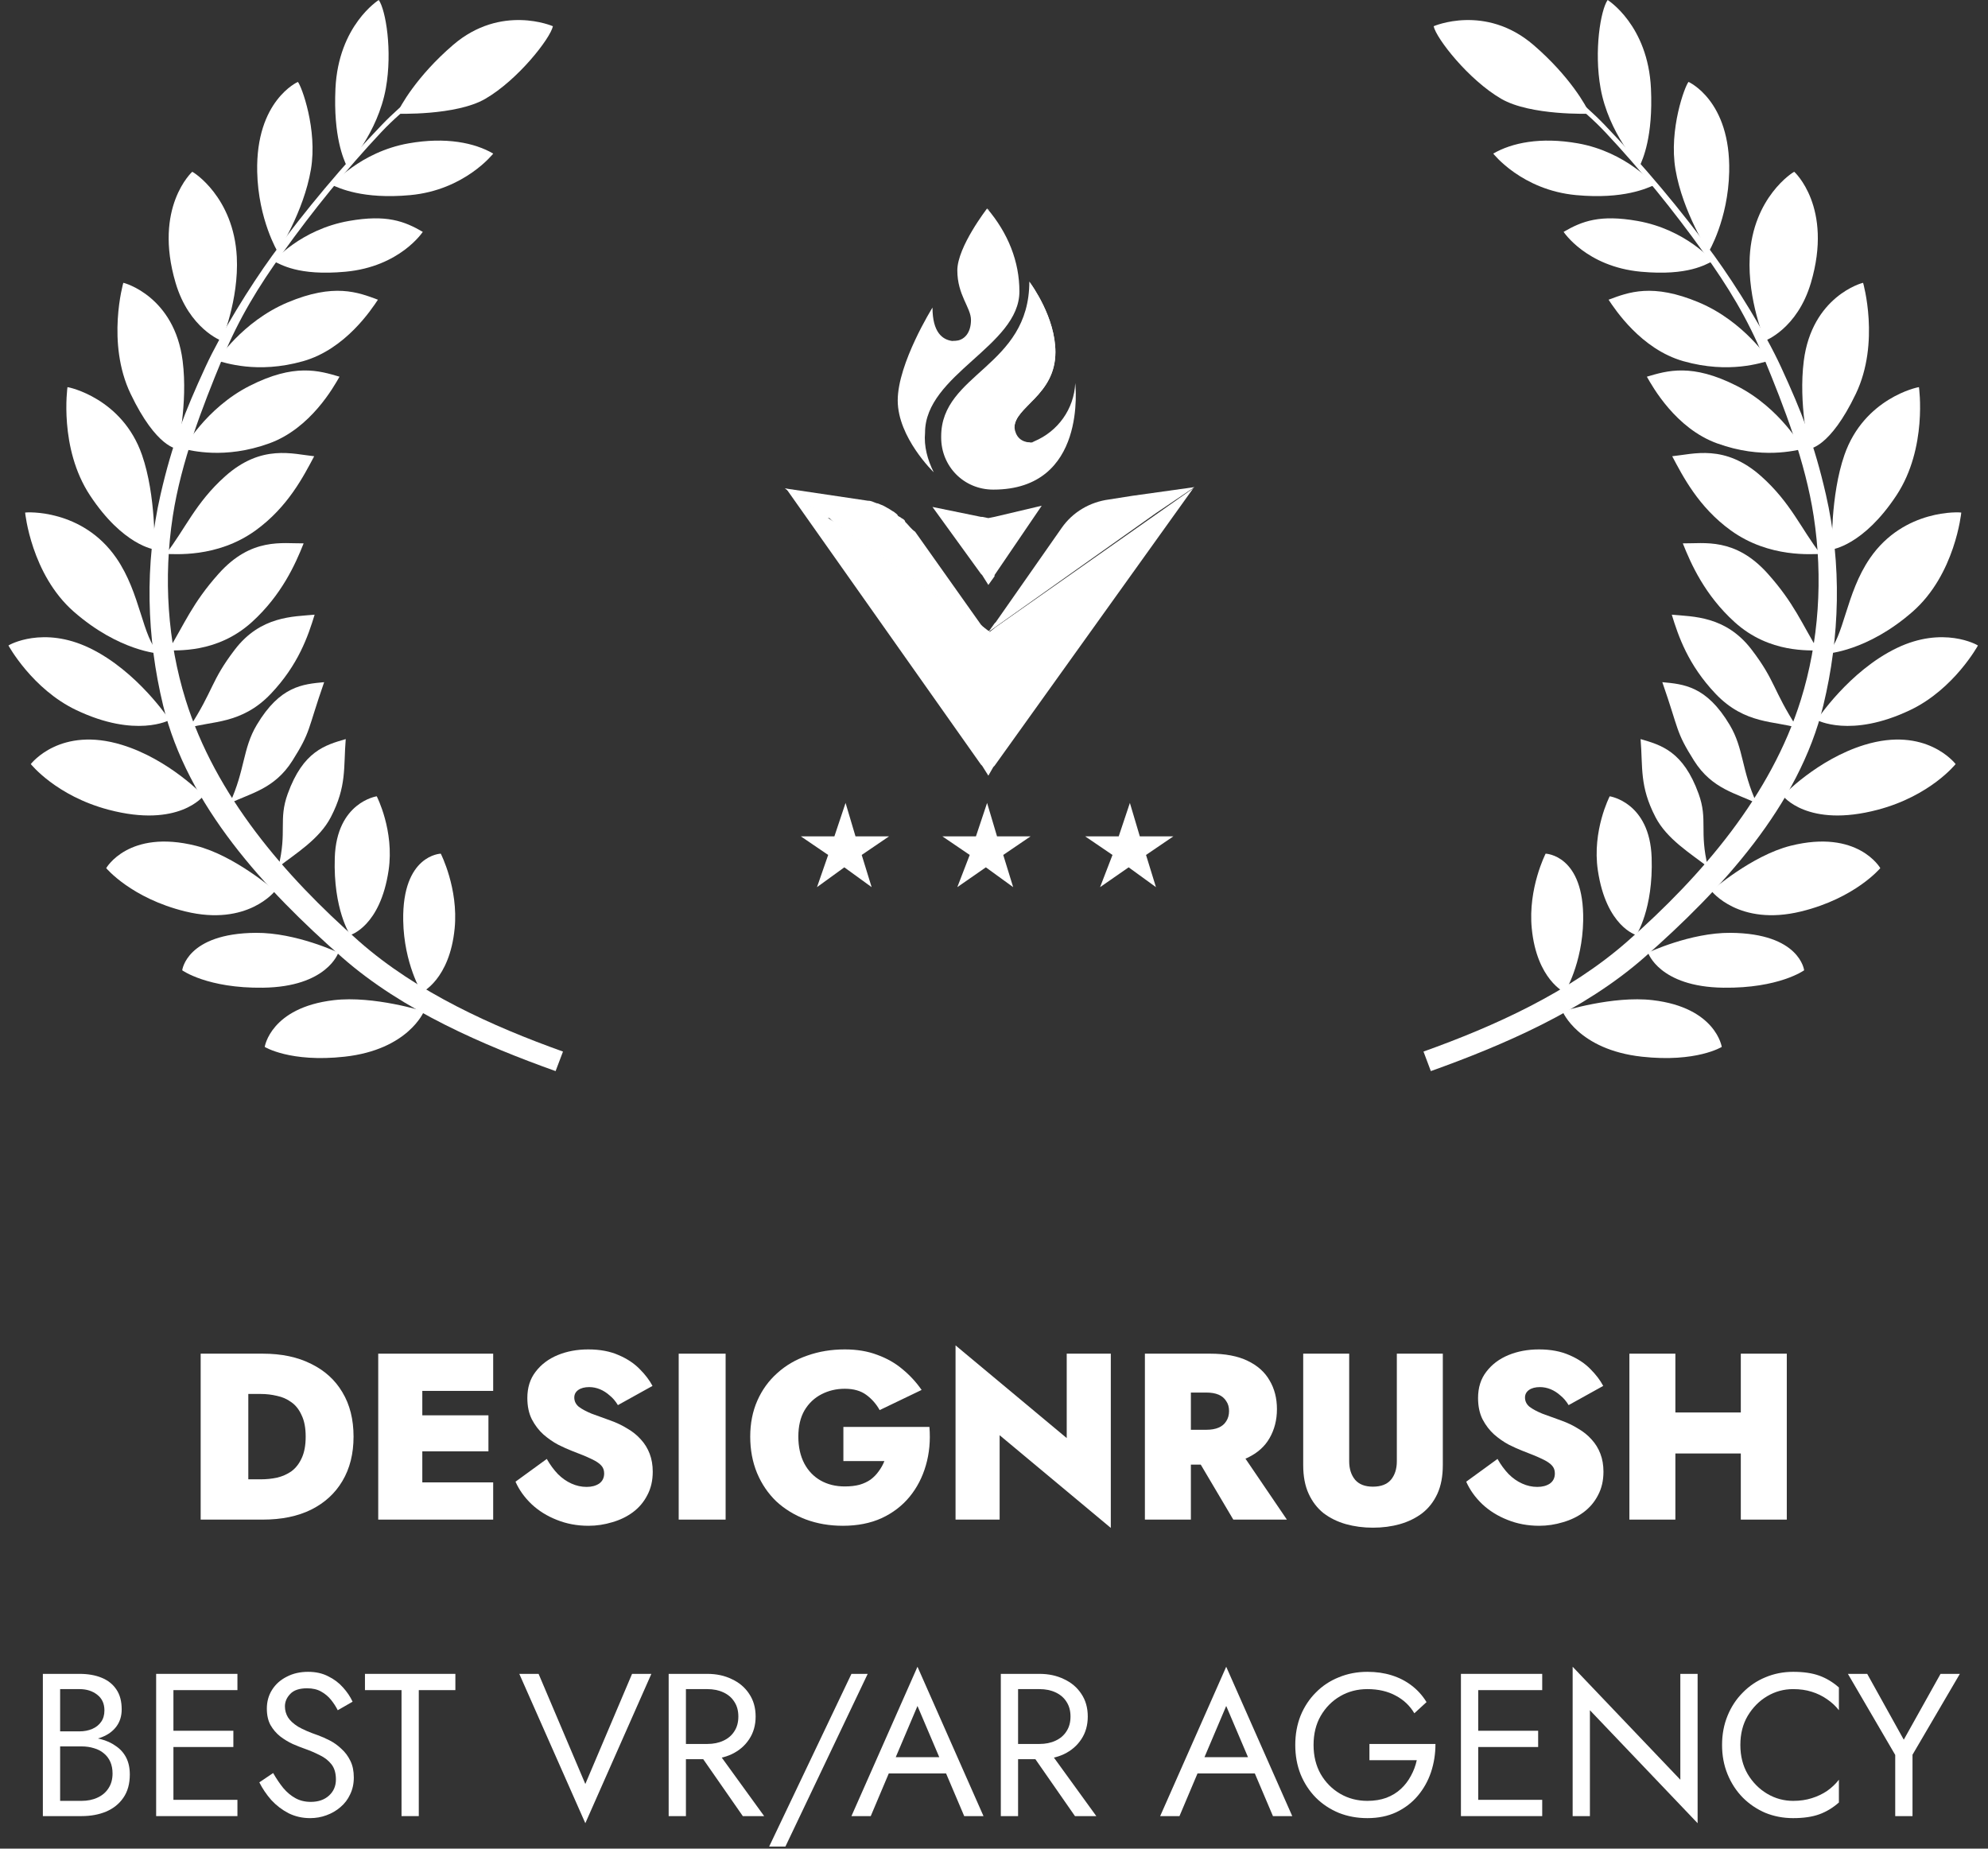 <svg xmlns="http://www.w3.org/2000/svg" width="114" height="106" viewBox="0 0 114 106" fill="none"><rect x="0" y="0" width="114" height="106" fill="#333333" stroke="none"/><path d="M11.507 77.618H14.239V87.133H11.507V77.618ZM15.068 87.133H13.301V84.823H14.96C15.277 84.823 15.585 84.791 15.884 84.728C16.192 84.655 16.468 84.533 16.713 84.361C16.958 84.179 17.153 83.93 17.298 83.613C17.452 83.287 17.529 82.874 17.529 82.376C17.529 81.878 17.452 81.47 17.298 81.153C17.153 80.826 16.958 80.577 16.713 80.405C16.468 80.224 16.192 80.102 15.884 80.038C15.585 79.966 15.277 79.929 14.96 79.929H13.301V77.618H15.068C16.147 77.618 17.071 77.813 17.841 78.203C18.621 78.584 19.219 79.127 19.636 79.834C20.062 80.541 20.274 81.388 20.274 82.376C20.274 83.355 20.062 84.202 19.636 84.918C19.219 85.625 18.621 86.173 17.841 86.563C17.071 86.943 16.147 87.133 15.068 87.133Z" fill="white"></path><path d="M23.483 87.133V84.999H28.281V87.133H23.483ZM23.483 79.753V77.618H28.281V79.753H23.483ZM23.483 83.219V81.153H28.009V83.219H23.483ZM21.689 77.618H24.217V87.133H21.689V77.618Z" fill="white"></path><path d="M31.355 83.654C31.545 83.989 31.758 84.279 31.994 84.524C32.23 84.759 32.488 84.941 32.769 85.067C33.05 85.194 33.34 85.258 33.639 85.258C33.929 85.258 34.169 85.194 34.359 85.067C34.549 84.931 34.645 84.737 34.645 84.483C34.645 84.302 34.59 84.152 34.481 84.034C34.373 83.907 34.182 83.781 33.91 83.654C33.648 83.527 33.276 83.373 32.796 83.192C32.56 83.101 32.297 82.983 32.008 82.838C31.718 82.684 31.437 82.489 31.165 82.254C30.902 82.018 30.68 81.728 30.499 81.384C30.326 81.039 30.24 80.632 30.24 80.16C30.24 79.562 30.399 79.059 30.716 78.652C31.033 78.235 31.455 77.918 31.98 77.7C32.506 77.483 33.09 77.374 33.734 77.374C34.404 77.374 34.984 77.483 35.474 77.7C35.963 77.909 36.366 78.176 36.683 78.502C37.001 78.819 37.245 79.141 37.417 79.467L35.433 80.568C35.297 80.342 35.138 80.156 34.957 80.011C34.785 79.857 34.599 79.739 34.4 79.657C34.2 79.576 33.997 79.535 33.788 79.535C33.525 79.535 33.317 79.59 33.163 79.698C33.009 79.807 32.932 79.952 32.932 80.133C32.932 80.342 33.018 80.518 33.19 80.663C33.371 80.799 33.616 80.931 33.924 81.058C34.241 81.175 34.604 81.307 35.011 81.452C35.365 81.579 35.687 81.733 35.977 81.914C36.276 82.086 36.534 82.294 36.751 82.539C36.969 82.775 37.136 83.047 37.254 83.355C37.372 83.663 37.431 84.007 37.431 84.388C37.431 84.895 37.327 85.344 37.118 85.734C36.919 86.123 36.643 86.449 36.289 86.712C35.945 86.966 35.551 87.156 35.107 87.283C34.663 87.419 34.209 87.487 33.747 87.487C33.095 87.487 32.488 87.374 31.926 87.147C31.373 86.93 30.893 86.631 30.485 86.25C30.077 85.86 29.769 85.43 29.561 84.959L31.355 83.654Z" fill="white"></path><path d="M38.919 77.618H41.61V87.133H38.919V77.618Z" fill="white"></path><path d="M48.363 83.776V81.819H53.297C53.361 82.598 53.293 83.332 53.093 84.021C52.894 84.71 52.581 85.312 52.155 85.829C51.73 86.345 51.195 86.753 50.551 87.052C49.908 87.342 49.169 87.487 48.336 87.487C47.566 87.487 46.854 87.365 46.202 87.12C45.558 86.875 44.996 86.531 44.516 86.087C44.045 85.634 43.678 85.095 43.415 84.469C43.152 83.835 43.021 83.137 43.021 82.376C43.021 81.615 43.157 80.926 43.429 80.31C43.701 79.694 44.081 79.168 44.571 78.733C45.06 78.289 45.635 77.954 46.297 77.727C46.958 77.492 47.674 77.374 48.444 77.374C49.142 77.374 49.763 77.478 50.307 77.686C50.859 77.886 51.344 78.162 51.761 78.516C52.178 78.86 52.541 79.254 52.849 79.698L50.443 80.854C50.252 80.509 49.999 80.219 49.681 79.984C49.364 79.748 48.952 79.63 48.444 79.63C47.964 79.63 47.52 79.734 47.112 79.943C46.705 80.151 46.378 80.459 46.134 80.867C45.898 81.275 45.78 81.778 45.78 82.376C45.78 82.965 45.894 83.477 46.12 83.912C46.347 84.338 46.659 84.664 47.058 84.891C47.457 85.117 47.919 85.231 48.444 85.231C48.762 85.231 49.043 85.199 49.287 85.135C49.532 85.063 49.745 84.963 49.926 84.836C50.107 84.7 50.261 84.542 50.388 84.361C50.524 84.179 50.633 83.984 50.715 83.776H48.363Z" fill="white"></path><path d="M61.17 77.618H63.698V87.609L57.323 82.294V87.133H54.795V77.143L61.17 82.458V77.618Z" fill="white"></path><path d="M68.236 82.933H70.941L73.795 87.133H70.723L68.236 82.933ZM65.653 77.618H68.29V87.133H65.653V77.618ZM67.339 79.848V77.618H69.391C70.261 77.618 70.977 77.754 71.539 78.026C72.11 78.298 72.531 78.674 72.803 79.154C73.084 79.626 73.225 80.174 73.225 80.799C73.225 81.415 73.084 81.968 72.803 82.458C72.531 82.938 72.11 83.314 71.539 83.586C70.977 83.849 70.261 83.98 69.391 83.98H67.339V81.982H69.174C69.455 81.982 69.69 81.941 69.881 81.859C70.071 81.778 70.216 81.656 70.316 81.493C70.424 81.329 70.479 81.135 70.479 80.908C70.479 80.681 70.424 80.491 70.316 80.337C70.216 80.174 70.071 80.052 69.881 79.97C69.69 79.888 69.455 79.848 69.174 79.848H67.339Z" fill="white"></path><path d="M74.731 77.618H77.368V83.79C77.368 84.225 77.482 84.578 77.708 84.85C77.935 85.113 78.275 85.244 78.728 85.244C79.19 85.244 79.534 85.113 79.761 84.85C79.987 84.578 80.1 84.225 80.1 83.79V77.618H82.737V84.007C82.737 84.651 82.633 85.199 82.425 85.652C82.216 86.105 81.927 86.477 81.555 86.766C81.183 87.047 80.757 87.256 80.277 87.392C79.797 87.528 79.28 87.596 78.728 87.596C78.184 87.596 77.667 87.528 77.178 87.392C76.698 87.256 76.272 87.047 75.9 86.766C75.538 86.477 75.252 86.105 75.044 85.652C74.835 85.199 74.731 84.651 74.731 84.007V77.618Z" fill="white"></path><path d="M85.873 83.654C86.063 83.989 86.276 84.279 86.512 84.524C86.747 84.759 87.005 84.941 87.287 85.067C87.567 85.194 87.857 85.258 88.156 85.258C88.446 85.258 88.686 85.194 88.877 85.067C89.067 84.931 89.162 84.737 89.162 84.483C89.162 84.302 89.108 84.152 88.999 84.034C88.89 83.907 88.7 83.781 88.428 83.654C88.165 83.527 87.794 83.373 87.314 83.192C87.078 83.101 86.815 82.983 86.525 82.838C86.235 82.684 85.954 82.489 85.683 82.254C85.42 82.018 85.198 81.728 85.016 81.384C84.844 81.039 84.758 80.632 84.758 80.16C84.758 79.562 84.917 79.059 85.234 78.652C85.551 78.235 85.972 77.918 86.498 77.7C87.024 77.483 87.608 77.374 88.252 77.374C88.922 77.374 89.502 77.483 89.992 77.7C90.481 77.909 90.884 78.176 91.201 78.502C91.518 78.819 91.763 79.141 91.935 79.467L89.951 80.568C89.815 80.342 89.656 80.156 89.475 80.011C89.303 79.857 89.117 79.739 88.918 79.657C88.718 79.576 88.514 79.535 88.306 79.535C88.043 79.535 87.835 79.59 87.681 79.698C87.527 79.807 87.45 79.952 87.45 80.133C87.45 80.342 87.536 80.518 87.708 80.663C87.889 80.799 88.134 80.931 88.442 81.058C88.759 81.175 89.121 81.307 89.529 81.452C89.883 81.579 90.204 81.733 90.494 81.914C90.793 82.086 91.052 82.294 91.269 82.539C91.487 82.775 91.654 83.047 91.772 83.355C91.89 83.663 91.949 84.007 91.949 84.388C91.949 84.895 91.845 85.344 91.636 85.734C91.437 86.123 91.16 86.449 90.807 86.712C90.463 86.966 90.069 87.156 89.624 87.283C89.18 87.419 88.727 87.487 88.265 87.487C87.613 87.487 87.005 87.374 86.444 87.147C85.891 86.93 85.411 86.631 85.003 86.25C84.595 85.86 84.287 85.43 84.079 84.959L85.873 83.654Z" fill="white"></path><path d="M94.075 83.341V80.99H101.483V83.341H94.075ZM99.825 77.618H102.462V87.133H99.825V77.618ZM93.436 77.618H96.073V87.133H93.436V77.618Z" fill="white"></path><path d="M3.238 99.823V99.275H4.555C4.827 99.275 5.071 99.228 5.289 99.135C5.506 99.042 5.677 98.906 5.801 98.727C5.926 98.549 5.988 98.331 5.988 98.075C5.988 97.687 5.852 97.388 5.58 97.178C5.308 96.96 4.966 96.852 4.555 96.852H3.448V103.26H4.671C5.021 103.26 5.328 103.198 5.592 103.073C5.864 102.949 6.073 102.77 6.221 102.537C6.376 102.304 6.454 102.021 6.454 101.687C6.454 101.438 6.411 101.217 6.326 101.023C6.24 100.829 6.116 100.665 5.953 100.533C5.798 100.401 5.611 100.304 5.394 100.242C5.176 100.172 4.935 100.137 4.671 100.137H3.238V99.59H4.671C5.067 99.59 5.433 99.632 5.767 99.718C6.101 99.803 6.392 99.935 6.64 100.114C6.897 100.285 7.095 100.506 7.235 100.778C7.374 101.05 7.444 101.372 7.444 101.745C7.444 102.281 7.32 102.728 7.071 103.085C6.831 103.434 6.501 103.699 6.081 103.877C5.669 104.048 5.2 104.134 4.671 104.134H2.458V95.978H4.555C5.044 95.978 5.467 96.052 5.825 96.199C6.19 96.347 6.473 96.572 6.675 96.875C6.877 97.17 6.978 97.551 6.978 98.017C6.978 98.397 6.877 98.724 6.675 98.995C6.473 99.267 6.19 99.473 5.825 99.613C5.467 99.753 5.044 99.823 4.555 99.823H3.238Z" fill="white"></path><path d="M9.502 104.134V103.201H13.615V104.134H9.502ZM9.502 96.91V95.978H13.615V96.91H9.502ZM9.502 100.172V99.24H13.382V100.172H9.502ZM8.954 95.978H9.945V104.134H8.954V95.978Z" fill="white"></path><path d="M15.663 101.664C15.85 101.99 16.044 102.277 16.246 102.526C16.456 102.774 16.689 102.968 16.945 103.108C17.201 103.248 17.492 103.318 17.819 103.318C18.254 103.318 18.603 103.198 18.867 102.957C19.131 102.716 19.263 102.409 19.263 102.036C19.263 101.671 19.178 101.38 19.007 101.163C18.836 100.945 18.611 100.77 18.331 100.638C18.059 100.498 17.768 100.374 17.457 100.265C17.256 100.195 17.03 100.106 16.782 99.997C16.533 99.881 16.296 99.737 16.071 99.566C15.846 99.388 15.659 99.17 15.512 98.914C15.372 98.657 15.302 98.343 15.302 97.97C15.302 97.566 15.403 97.205 15.605 96.887C15.807 96.568 16.087 96.32 16.444 96.141C16.801 95.954 17.209 95.861 17.667 95.861C18.11 95.861 18.494 95.947 18.821 96.118C19.155 96.281 19.438 96.494 19.671 96.758C19.904 97.015 20.087 97.287 20.219 97.574L19.368 98.063C19.267 97.861 19.139 97.663 18.984 97.469C18.828 97.275 18.638 97.116 18.413 96.991C18.195 96.867 17.927 96.805 17.609 96.805C17.166 96.805 16.844 96.914 16.642 97.131C16.44 97.341 16.339 97.578 16.339 97.842C16.339 98.067 16.397 98.277 16.514 98.471C16.63 98.657 16.825 98.836 17.096 99.007C17.376 99.17 17.753 99.333 18.227 99.496C18.444 99.574 18.673 99.675 18.914 99.799C19.155 99.924 19.376 100.083 19.578 100.277C19.788 100.463 19.959 100.693 20.091 100.964C20.223 101.229 20.289 101.547 20.289 101.92C20.289 102.277 20.219 102.599 20.079 102.887C19.947 103.174 19.761 103.419 19.52 103.621C19.287 103.823 19.019 103.978 18.716 104.087C18.421 104.196 18.11 104.25 17.784 104.25C17.341 104.25 16.929 104.157 16.549 103.97C16.176 103.776 15.846 103.524 15.558 103.213C15.279 102.895 15.05 102.557 14.871 102.199L15.663 101.664Z" fill="white"></path><path d="M20.928 96.91V95.978H26.113V96.91H24.015V104.134H23.025V96.91H20.928Z" fill="white"></path><path d="M33.565 102.293L36.245 95.978H37.352L33.565 104.541L29.779 95.978H30.885L33.565 102.293Z" fill="white"></path><path d="M39.8 100.114H40.907L43.82 104.134H42.596L39.8 100.114ZM38.344 95.978H39.334V104.134H38.344V95.978ZM38.892 96.852V95.978H40.558C41.086 95.978 41.556 96.079 41.967 96.281C42.387 96.475 42.717 96.754 42.958 97.12C43.206 97.485 43.331 97.92 43.331 98.424C43.331 98.922 43.206 99.357 42.958 99.729C42.717 100.094 42.387 100.378 41.967 100.58C41.556 100.774 41.086 100.871 40.558 100.871H38.892V99.997H40.558C40.907 99.997 41.214 99.935 41.478 99.811C41.75 99.687 41.96 99.508 42.107 99.275C42.263 99.042 42.34 98.758 42.34 98.424C42.34 98.091 42.263 97.807 42.107 97.574C41.96 97.341 41.75 97.162 41.478 97.038C41.214 96.914 40.907 96.852 40.558 96.852H38.892Z" fill="white"></path><path d="M48.825 95.978H49.757L45.038 105.881H44.106L48.825 95.978Z" fill="white"></path><path d="M50.48 101.687L50.829 100.755H54.441L54.791 101.687H50.48ZM52.612 97.819L51.237 101.058L51.144 101.267L49.932 104.134H48.825L52.612 95.57L56.398 104.134H55.292L54.103 101.337L54.01 101.104L52.612 97.819Z" fill="white"></path><path d="M58.847 100.114H59.954L62.867 104.134H61.643L58.847 100.114ZM57.391 95.978H58.381V104.134H57.391V95.978ZM57.938 96.852V95.978H59.604C60.133 95.978 60.602 96.079 61.014 96.281C61.434 96.475 61.764 96.754 62.005 97.12C62.253 97.485 62.377 97.92 62.377 98.424C62.377 98.922 62.253 99.357 62.005 99.729C61.764 100.094 61.434 100.378 61.014 100.58C60.602 100.774 60.133 100.871 59.604 100.871H57.938V99.997H59.604C59.954 99.997 60.261 99.935 60.525 99.811C60.797 99.687 61.006 99.508 61.154 99.275C61.309 99.042 61.387 98.758 61.387 98.424C61.387 98.091 61.309 97.807 61.154 97.574C61.006 97.341 60.797 97.162 60.525 97.038C60.261 96.914 59.954 96.852 59.604 96.852H57.938Z" fill="white"></path><path d="M68.184 101.687L68.534 100.755H72.145L72.495 101.687H68.184ZM70.316 97.819L68.941 101.058L68.848 101.267L67.636 104.134H66.529L70.316 95.57L74.103 104.134H72.996L71.808 101.337L71.714 101.104L70.316 97.819Z" fill="white"></path><path d="M78.529 100.929V99.997H82.315C82.315 100.564 82.23 101.104 82.059 101.617C81.888 102.122 81.636 102.572 81.302 102.968C80.968 103.365 80.556 103.679 80.067 103.912C79.585 104.137 79.034 104.25 78.412 104.25C77.822 104.25 77.274 104.149 76.769 103.947C76.265 103.737 75.826 103.446 75.453 103.073C75.08 102.693 74.789 102.246 74.579 101.733C74.377 101.221 74.276 100.662 74.276 100.056C74.276 99.45 74.377 98.891 74.579 98.378C74.789 97.865 75.08 97.422 75.453 97.05C75.826 96.669 76.265 96.378 76.769 96.176C77.274 95.966 77.822 95.861 78.412 95.861C78.917 95.861 79.379 95.927 79.799 96.059C80.226 96.191 80.607 96.386 80.941 96.642C81.282 96.898 81.57 97.217 81.803 97.597L81.104 98.238C80.847 97.803 80.49 97.465 80.032 97.224C79.573 96.976 79.034 96.852 78.412 96.852C77.838 96.852 77.317 96.987 76.851 97.259C76.385 97.531 76.012 97.908 75.733 98.39C75.461 98.863 75.325 99.419 75.325 100.056C75.325 100.685 75.461 101.24 75.733 101.722C76.012 102.203 76.385 102.58 76.851 102.852C77.317 103.124 77.838 103.26 78.412 103.26C78.816 103.26 79.177 103.201 79.496 103.085C79.822 102.961 80.102 102.79 80.335 102.572C80.568 102.355 80.758 102.106 80.906 101.827C81.061 101.547 81.174 101.248 81.243 100.929H78.529Z" fill="white"></path><path d="M84.324 104.134V103.201H88.437V104.134H84.324ZM84.324 96.91V95.978H88.437V96.91H84.324ZM84.324 100.172V99.24H88.204V100.172H84.324ZM83.776 95.978H84.767V104.134H83.776V95.978Z" fill="white"></path><path d="M96.357 95.978H97.348V104.541L91.172 98.063V104.134H90.182V95.57L96.357 102.048V95.978Z" fill="white"></path><path d="M99.799 100.056C99.799 100.685 99.939 101.24 100.218 101.722C100.506 102.203 100.879 102.58 101.337 102.852C101.795 103.124 102.292 103.26 102.828 103.26C103.217 103.26 103.57 103.209 103.888 103.108C104.215 103.007 104.51 102.867 104.774 102.689C105.038 102.502 105.263 102.289 105.45 102.048V103.353C105.108 103.656 104.735 103.881 104.331 104.029C103.927 104.176 103.426 104.25 102.828 104.25C102.261 104.25 101.729 104.149 101.232 103.947C100.743 103.737 100.312 103.446 99.939 103.073C99.566 102.693 99.275 102.246 99.065 101.733C98.855 101.221 98.75 100.662 98.75 100.056C98.75 99.45 98.855 98.891 99.065 98.378C99.275 97.865 99.566 97.422 99.939 97.05C100.312 96.669 100.743 96.378 101.232 96.176C101.729 95.966 102.261 95.861 102.828 95.861C103.426 95.861 103.927 95.935 104.331 96.083C104.735 96.23 105.108 96.456 105.45 96.758V98.063C105.263 97.823 105.038 97.613 104.774 97.434C104.51 97.248 104.215 97.104 103.888 97.003C103.57 96.902 103.217 96.852 102.828 96.852C102.292 96.852 101.795 96.987 101.337 97.259C100.879 97.531 100.506 97.908 100.218 98.39C99.939 98.863 99.799 99.419 99.799 100.056Z" fill="white"></path><path d="M111.279 95.978H112.386L109.671 100.615V104.134H108.68V100.627L105.966 95.978H107.073L109.17 99.753L111.279 95.978Z" fill="white"></path><path d="M26.089 3.754C24.69 4.695 23.144 5.859 21.898 7.158C19.686 9.463 17.493 12.062 15.608 14.661C14.335 16.418 12.683 19.083 11.78 21.043C10.579 23.652 9.868 25.48 9.209 28.346C8.28 32.385 8.408 36.529 9.351 40.436C10.739 46.184 15.18 50.993 19.619 54.897C23.091 57.951 27.759 59.949 31.86 61.416L32.284 60.296C28.22 58.842 23.913 56.901 20.585 53.971C16.305 50.201 12.351 45.604 10.645 40.126C9.607 36.791 9.365 33.132 9.91 29.589C10.388 26.485 11.588 23.374 12.758 20.546C13.719 18.221 14.84 16.41 16.207 14.502C17.94 12.084 19.845 9.725 21.87 7.571C23.181 6.177 24.934 4.918 26.342 3.972L26.089 3.754Z" fill="white"></path><path d="M24.311 57.991C24.311 57.991 21.43 57.079 19.144 57.348C15.514 57.774 15.18 60.029 15.18 60.029C15.18 60.029 16.636 60.934 19.759 60.59C23.418 60.187 24.311 57.991 24.311 57.991Z" fill="white"></path><path d="M19.403 54.623C19.403 54.623 16.975 53.471 14.673 53.488C10.688 53.517 10.449 55.636 10.449 55.636C10.449 55.636 11.892 56.677 15.083 56.634C18.764 56.585 19.403 54.623 19.403 54.623Z" fill="white"></path><path d="M15.777 51.081C15.777 51.081 13.469 49.056 11.236 48.496C7.37 47.527 6.09 49.778 6.09 49.778C6.09 49.778 7.527 51.503 10.627 52.261C14.203 53.135 15.777 51.081 15.777 51.081Z" fill="white"></path><path d="M11.675 45.626C11.675 45.626 9.701 43.543 6.999 42.712C3.472 41.628 1.814 43.757 1.766 43.81C1.766 43.81 3.211 45.631 6.226 46.429C10.27 47.499 11.675 45.626 11.675 45.626Z" fill="white"></path><path d="M9.724 41.285C9.724 41.285 7.885 38.483 5.143 37.16C2.479 35.875 0.533 36.969 0.484 37.012C0.484 37.012 1.853 39.515 4.371 40.714C7.791 42.344 9.724 41.285 9.724 41.285Z" fill="white"></path><path d="M9.132 37.475C8.15 36.551 8.077 34.04 6.674 32.002C4.718 29.159 1.49 29.365 1.441 29.392C1.441 29.392 1.787 32.934 4.234 35.075C6.835 37.35 9.132 37.475 9.132 37.475Z" fill="white"></path><path d="M8.86 31.505C8.86 31.505 8.955 28.427 8.144 26.089C7.012 22.828 3.923 22.188 3.869 22.2C3.869 22.2 3.368 25.688 5.159 28.402C7.062 31.287 8.86 31.505 8.86 31.505Z" fill="white"></path><path d="M10.17 25.736C10.17 25.736 10.786 23.151 10.474 20.696C10.003 16.996 7.126 16.213 7.071 16.218C7.071 16.218 6.085 19.645 7.488 22.579C8.979 25.698 10.17 25.736 10.17 25.736Z" fill="white"></path><path d="M12.705 19.541C12.705 19.541 13.707 17.203 13.579 14.732C13.401 11.302 11.079 9.853 11.023 9.851C11.023 9.851 8.784 11.872 10.07 16.221C10.85 18.859 12.705 19.541 12.705 19.541Z" fill="white"></path><path d="M15.929 14.448C15.929 14.448 17.418 12.153 17.83 9.713C18.217 7.422 17.288 4.926 17.081 4.697C17.081 4.697 14.658 5.762 14.749 9.852C14.81 12.603 15.929 14.448 15.929 14.448Z" fill="white"></path><path d="M19.889 9.534C19.889 9.534 21.664 7.642 22.127 5.055C22.509 2.911 22.124 0.581 21.72 0C21.72 0 19.405 1.44 19.236 5.081C19.109 7.829 19.705 9.137 19.889 9.534Z" fill="white"></path><path d="M22.766 6.52C22.766 6.52 26.149 6.642 27.831 5.665C29.713 4.571 31.56 2.197 31.706 1.504C31.706 1.504 28.742 0.204 25.979 2.579C23.894 4.372 22.928 6.114 22.766 6.52Z" fill="white"></path><path d="M19.035 10.605C19.035 10.605 20.654 8.709 23.434 8.219C25.578 7.841 27.226 8.19 28.284 8.807C28.284 8.807 26.652 10.9 23.523 11.188C20.786 11.441 19.437 10.776 19.035 10.605Z" fill="white"></path><path d="M15.691 14.977C15.691 14.977 17.232 13.158 20.013 12.668C22.157 12.291 23.186 12.678 24.244 13.295C24.244 13.295 22.941 15.291 19.812 15.58C17.075 15.832 16.094 15.148 15.691 14.977Z" fill="white"></path><path d="M12.445 20.68C12.445 20.68 13.885 18.439 16.488 17.343C19.155 16.22 20.525 16.756 21.672 17.185C21.306 17.734 19.809 20.023 17.382 20.71C14.736 21.459 12.87 20.78 12.445 20.68Z" fill="white"></path><path d="M10.516 25.746C10.516 25.746 11.791 23.407 14.309 22.128C16.889 20.817 18.294 21.253 19.469 21.599C19.143 22.173 17.814 24.563 15.442 25.422C12.857 26.359 10.947 25.815 10.516 25.746Z" fill="white"></path><path d="M9.508 31.766C10.612 30.349 11.212 28.826 12.91 27.311C15.003 25.444 16.798 26.039 18.017 26.16C17.417 27.287 16.516 29.071 14.655 30.415C12.425 32.025 9.944 31.753 9.508 31.766Z" fill="white"></path><path d="M9.641 37.312C10.579 35.781 11.025 34.587 12.543 32.891C14.414 30.802 16.187 31.172 17.412 31.156C16.942 32.343 16.149 34.12 14.45 35.664C12.414 37.513 10.073 37.251 9.641 37.312Z" fill="white"></path><path d="M10.848 41.734C12.26 39.553 12.082 39.059 13.464 37.25C14.948 35.307 16.823 35.36 18.042 35.245C17.669 36.467 17.111 38.119 15.529 39.783C13.841 41.558 12.086 41.329 10.848 41.734Z" fill="white"></path><path d="M13.172 46.068C14.062 44.138 13.908 42.932 14.725 41.564C16.06 39.326 17.369 39.23 18.588 39.115C17.616 41.903 17.841 41.916 16.77 43.614C15.729 45.267 14.313 45.489 13.172 46.068Z" fill="white"></path><path d="M15.965 49.712C16.472 47.648 15.957 47.016 16.499 45.517C17.384 43.066 18.651 42.722 19.826 42.378C19.691 44.023 19.895 45.067 18.973 46.851C18.323 48.11 16.975 48.926 15.965 49.712Z" fill="white"></path><path d="M21.604 45.659C21.604 45.659 22.622 47.625 22.284 49.904C21.805 53.133 20.081 53.616 20.081 53.616C20.081 53.616 19.099 52.149 19.198 49.171C19.305 45.991 21.604 45.659 21.604 45.659Z" fill="white"></path><path d="M25.276 48.948C25.276 48.948 26.295 50.938 26.072 53.231C25.787 56.17 24.179 56.905 24.179 56.905C24.179 56.905 23.166 55.264 23.122 52.789C23.057 49.008 25.276 48.948 25.276 48.948Z" fill="white"></path><path d="M87.821 3.754C89.22 4.695 90.767 5.859 92.013 7.158C94.224 9.463 96.417 12.062 98.302 14.661C99.575 16.418 101.227 19.083 102.13 21.043C103.331 23.652 104.043 25.48 104.702 28.346C105.63 32.385 105.502 36.529 104.559 40.436C103.171 46.184 98.73 50.993 94.292 54.897C90.82 57.951 86.151 59.949 82.05 61.416L81.629 60.296C85.694 58.842 90.001 56.901 93.329 53.971C97.609 50.201 101.562 45.604 103.269 40.125C104.307 36.791 104.548 33.131 104.003 29.589C103.526 26.485 102.325 23.374 101.156 20.546C100.195 18.221 99.074 16.41 97.707 14.502C95.973 12.083 94.069 9.725 92.044 7.571C90.733 6.176 88.98 4.918 87.572 3.971L87.821 3.754Z" fill="white"></path><path d="M89.602 57.991C89.602 57.991 92.482 57.079 94.769 57.348C98.398 57.774 98.733 60.029 98.733 60.029C98.733 60.029 97.277 60.934 94.153 60.59C90.495 60.187 89.602 57.991 89.602 57.991Z" fill="white"></path><path d="M94.504 54.623C94.504 54.623 96.932 53.471 99.234 53.488C103.219 53.517 103.457 55.636 103.457 55.636C103.457 55.636 102.015 56.677 98.823 56.634C95.143 56.585 94.504 54.623 94.504 54.623Z" fill="white"></path><path d="M98.137 51.081C98.137 51.081 100.445 49.056 102.678 48.496C106.544 47.527 107.824 49.778 107.824 49.778C107.824 49.778 106.387 51.503 103.286 52.261C99.711 53.135 98.137 51.081 98.137 51.081Z" fill="white"></path><path d="M102.234 45.626C102.234 45.626 104.209 43.543 106.911 42.712C110.438 41.628 112.096 43.757 112.144 43.81C112.144 43.81 110.699 45.631 107.684 46.429C103.64 47.499 102.234 45.626 102.234 45.626Z" fill="white"></path><path d="M104.184 41.285C104.184 41.285 106.022 38.483 108.765 37.16C111.429 35.875 113.375 36.97 113.423 37.013C113.423 37.013 112.055 39.516 109.537 40.715C106.117 42.344 104.184 41.285 104.184 41.285Z" fill="white"></path><path d="M104.777 37.475C105.759 36.551 105.832 34.04 107.234 32.002C109.191 29.159 112.419 29.365 112.467 29.392C112.467 29.392 112.122 32.934 109.675 35.075C107.074 37.35 104.777 37.475 104.777 37.475Z" fill="white"></path><path d="M105.05 31.505C105.05 31.505 104.955 28.427 105.766 26.089C106.898 22.828 109.987 22.188 110.041 22.2C110.041 22.2 110.542 25.688 108.751 28.402C106.848 31.287 105.05 31.505 105.05 31.505Z" fill="white"></path><path d="M103.74 25.736C103.74 25.736 103.124 23.151 103.436 20.696C103.906 16.996 106.783 16.213 106.838 16.218C106.838 16.218 107.825 19.645 106.422 22.579C104.93 25.698 103.74 25.736 103.74 25.736Z" fill="white"></path><path d="M101.209 19.541C101.209 19.541 100.207 17.203 100.336 14.732C100.514 11.302 102.836 9.853 102.891 9.851C102.891 9.851 105.13 11.872 103.844 16.221C103.064 18.859 101.209 19.541 101.209 19.541Z" fill="white"></path><path d="M97.978 14.448C97.978 14.448 96.49 12.153 96.078 9.713C95.691 7.422 96.62 4.926 96.827 4.697C96.827 4.697 99.25 5.762 99.159 9.852C99.098 12.603 97.978 14.448 97.978 14.448Z" fill="white"></path><path d="M94.02 9.534C94.02 9.534 92.245 7.642 91.783 5.055C91.399 2.911 91.785 0.581 92.189 -0C92.189 -0 94.505 1.439 94.673 5.081C94.8 7.829 94.204 9.137 94.02 9.534Z" fill="white"></path><path d="M91.151 6.52C91.151 6.52 87.768 6.642 86.086 5.665C84.204 4.571 82.357 2.197 82.211 1.504C82.211 1.504 85.174 0.204 87.937 2.579C90.023 4.372 90.989 6.114 91.151 6.52Z" fill="white"></path><path d="M94.877 10.605C94.877 10.605 93.259 8.709 90.478 8.219C88.335 7.841 86.687 8.19 85.629 8.807C85.629 8.807 87.261 10.9 90.389 11.188C93.127 11.441 94.475 10.776 94.877 10.605Z" fill="white"></path><path d="M98.217 14.977C98.217 14.977 96.676 13.158 93.895 12.668C91.751 12.291 90.722 12.678 89.664 13.295C89.664 13.295 90.968 15.291 94.096 15.58C96.834 15.832 97.814 15.148 98.217 14.977Z" fill="white"></path><path d="M101.469 20.68C101.469 20.68 100.029 18.439 97.427 17.343C94.759 16.22 93.389 16.756 92.242 17.185C92.608 17.734 94.105 20.023 96.532 20.71C99.178 21.459 101.044 20.78 101.469 20.68Z" fill="white"></path><path d="M103.391 25.746C103.391 25.746 102.115 23.407 99.597 22.128C97.017 20.817 95.612 21.253 94.438 21.599C94.763 22.173 96.093 24.563 98.465 25.422C101.05 26.359 102.959 25.815 103.391 25.746Z" fill="white"></path><path d="M104.4 31.766C103.296 30.349 102.696 28.826 100.997 27.311C98.905 25.444 97.109 26.039 95.891 26.16C96.49 27.287 97.391 29.071 99.253 30.415C101.482 32.025 103.963 31.753 104.4 31.766Z" fill="white"></path><path d="M104.271 37.312C103.332 35.781 102.887 34.587 101.369 32.891C99.498 30.802 97.724 31.172 96.5 31.156C96.97 32.343 97.762 34.12 99.462 35.664C101.497 37.513 103.838 37.251 104.271 37.312Z" fill="white"></path><path d="M103.062 41.734C101.65 39.553 101.828 39.059 100.446 37.25C98.961 35.307 97.086 35.36 95.867 35.245C96.24 36.467 96.799 38.119 98.381 39.783C100.068 41.558 101.824 41.329 103.062 41.734Z" fill="white"></path><path d="M100.74 46.068C99.85 44.138 100.004 42.932 99.187 41.564C97.852 39.326 96.543 39.23 95.324 39.115C96.297 41.903 96.072 41.916 97.142 43.614C98.184 45.267 99.599 45.489 100.74 46.068Z" fill="white"></path><path d="M97.939 49.712C97.432 47.648 97.947 47.016 97.406 45.517C96.52 43.066 95.253 42.722 94.078 42.378C94.213 44.023 94.009 45.067 94.931 46.851C95.582 48.11 96.929 48.926 97.939 49.712Z" fill="white"></path><path d="M92.307 45.659C92.307 45.659 91.289 47.625 91.627 49.904C92.106 53.133 93.83 53.616 93.83 53.616C93.83 53.616 94.812 52.149 94.712 49.171C94.606 45.991 92.307 45.659 92.307 45.659Z" fill="white"></path><path d="M88.632 48.948C88.632 48.948 87.614 50.938 87.837 53.231C88.122 56.17 89.73 56.905 89.73 56.905C89.73 56.905 90.743 55.264 90.786 52.789C90.852 49.008 88.632 48.948 88.632 48.948Z" fill="white"></path><path d="M56.676 36.239C56.605 36.239 56.605 36.168 56.676 36.239L56.32 36.026L56.249 35.955L47.848 29.99C47.848 29.99 47.777 29.99 47.777 29.919L47.563 29.706H47.421L45 28.002L49.77 28.712C49.984 28.712 50.055 28.783 50.269 28.854C50.34 28.854 50.482 28.925 50.482 28.925C50.696 28.996 50.767 29.067 50.909 29.138C51.052 29.209 51.123 29.28 51.265 29.351C51.337 29.422 51.479 29.493 51.479 29.564C51.55 29.635 51.621 29.635 51.693 29.706C51.835 29.777 51.906 29.848 51.906 29.919C52.12 30.132 52.262 30.345 52.476 30.487L56.249 35.813L56.676 36.239Z" fill="white"></path><path d="M56.676 44.476L56.32 43.908L56.249 43.837L45.071 28.002L47.492 29.706L47.919 29.99L56.32 35.955H56.392L56.676 36.168C56.676 36.168 56.748 36.168 56.748 36.239L57.103 35.955L68.424 28.002L57.032 43.908L56.961 43.979L56.676 44.476Z" fill="white"></path><path d="M56.676 33.541L56.32 32.973L56.249 32.902L53.472 29.068L56.249 29.636H56.32L56.676 29.707L57.032 29.636L59.737 28.997L57.032 32.973V33.044L56.676 33.541Z" fill="white"></path><path d="M68.495 27.931L64.935 28.429L63.582 28.642C62.514 28.784 61.517 29.352 60.877 30.275L57.103 35.672L57.032 35.743L56.676 36.239L66.288 29.423L68.495 27.931Z" fill="white"></path><path d="M58.457 16.712C58.457 19.836 53.046 21.469 53.046 24.807C52.974 25.588 53.188 26.369 53.544 27.079C53.544 27.079 51.479 25.091 51.479 22.961C51.479 20.83 53.473 17.635 53.473 17.635C53.473 19.055 54.042 19.481 54.612 19.552H54.683C55.324 19.552 55.68 19.055 55.68 18.345C55.68 17.635 54.897 16.925 54.897 15.504C54.897 14.155 56.605 11.954 56.605 11.954C57.816 13.374 58.457 15.007 58.457 16.712Z" fill="white"></path><path d="M56.962 28.074C55.253 28.074 53.971 26.724 53.971 25.091V25.02C53.971 21.399 59.026 21.044 59.026 16.144C59.169 16.357 60.521 18.203 60.521 20.191C60.521 22.677 58.172 23.316 58.172 24.523C58.172 25.02 58.385 25.375 59.097 25.375C59.169 25.375 59.24 25.375 59.311 25.304C60.664 24.736 61.589 23.458 61.66 21.967C61.66 22.038 62.372 28.074 56.962 28.074Z" fill="white"></path><path d="M59.168 25.375C59.239 25.375 59.31 25.375 59.382 25.304C58.669 25.517 56.035 26.156 56.035 24.31C56.035 22.038 59.951 21.541 59.951 19.623C59.951 18.416 59.667 17.209 59.026 16.144C59.169 16.357 60.521 18.203 60.521 20.191C60.521 22.677 58.172 23.316 58.172 24.523C58.243 25.02 58.527 25.375 59.168 25.375Z" fill="white"></path><path d="M57.031 17.99C57.031 19.765 54.753 19.623 54.611 19.552H54.824C55.465 19.552 55.821 19.055 55.821 18.345C55.821 17.635 55.038 16.925 55.038 15.504C55.038 14.155 56.747 11.954 56.747 11.954C56.177 12.877 55.892 13.871 55.821 14.865C55.821 16.498 57.031 16.641 57.031 17.99Z" fill="white"></path><path d="M55.608 49.022L54.041 47.957H55.964L56.604 46.04L57.174 47.957H59.096L57.53 49.022L58.099 50.868L56.533 49.732L54.896 50.868L55.608 49.022Z" fill="white"></path><path d="M63.795 49.022L62.229 47.957H64.151L64.792 46.04L65.362 47.957H67.284L65.718 49.022L66.287 50.868L64.721 49.732L63.083 50.868L63.795 49.022Z" fill="white"></path><path d="M47.491 49.022L45.925 47.957H47.847L48.488 46.04L49.058 47.957H50.98L49.414 49.022L49.983 50.868L48.417 49.732L46.85 50.868L47.491 49.022Z" fill="white"></path></svg>